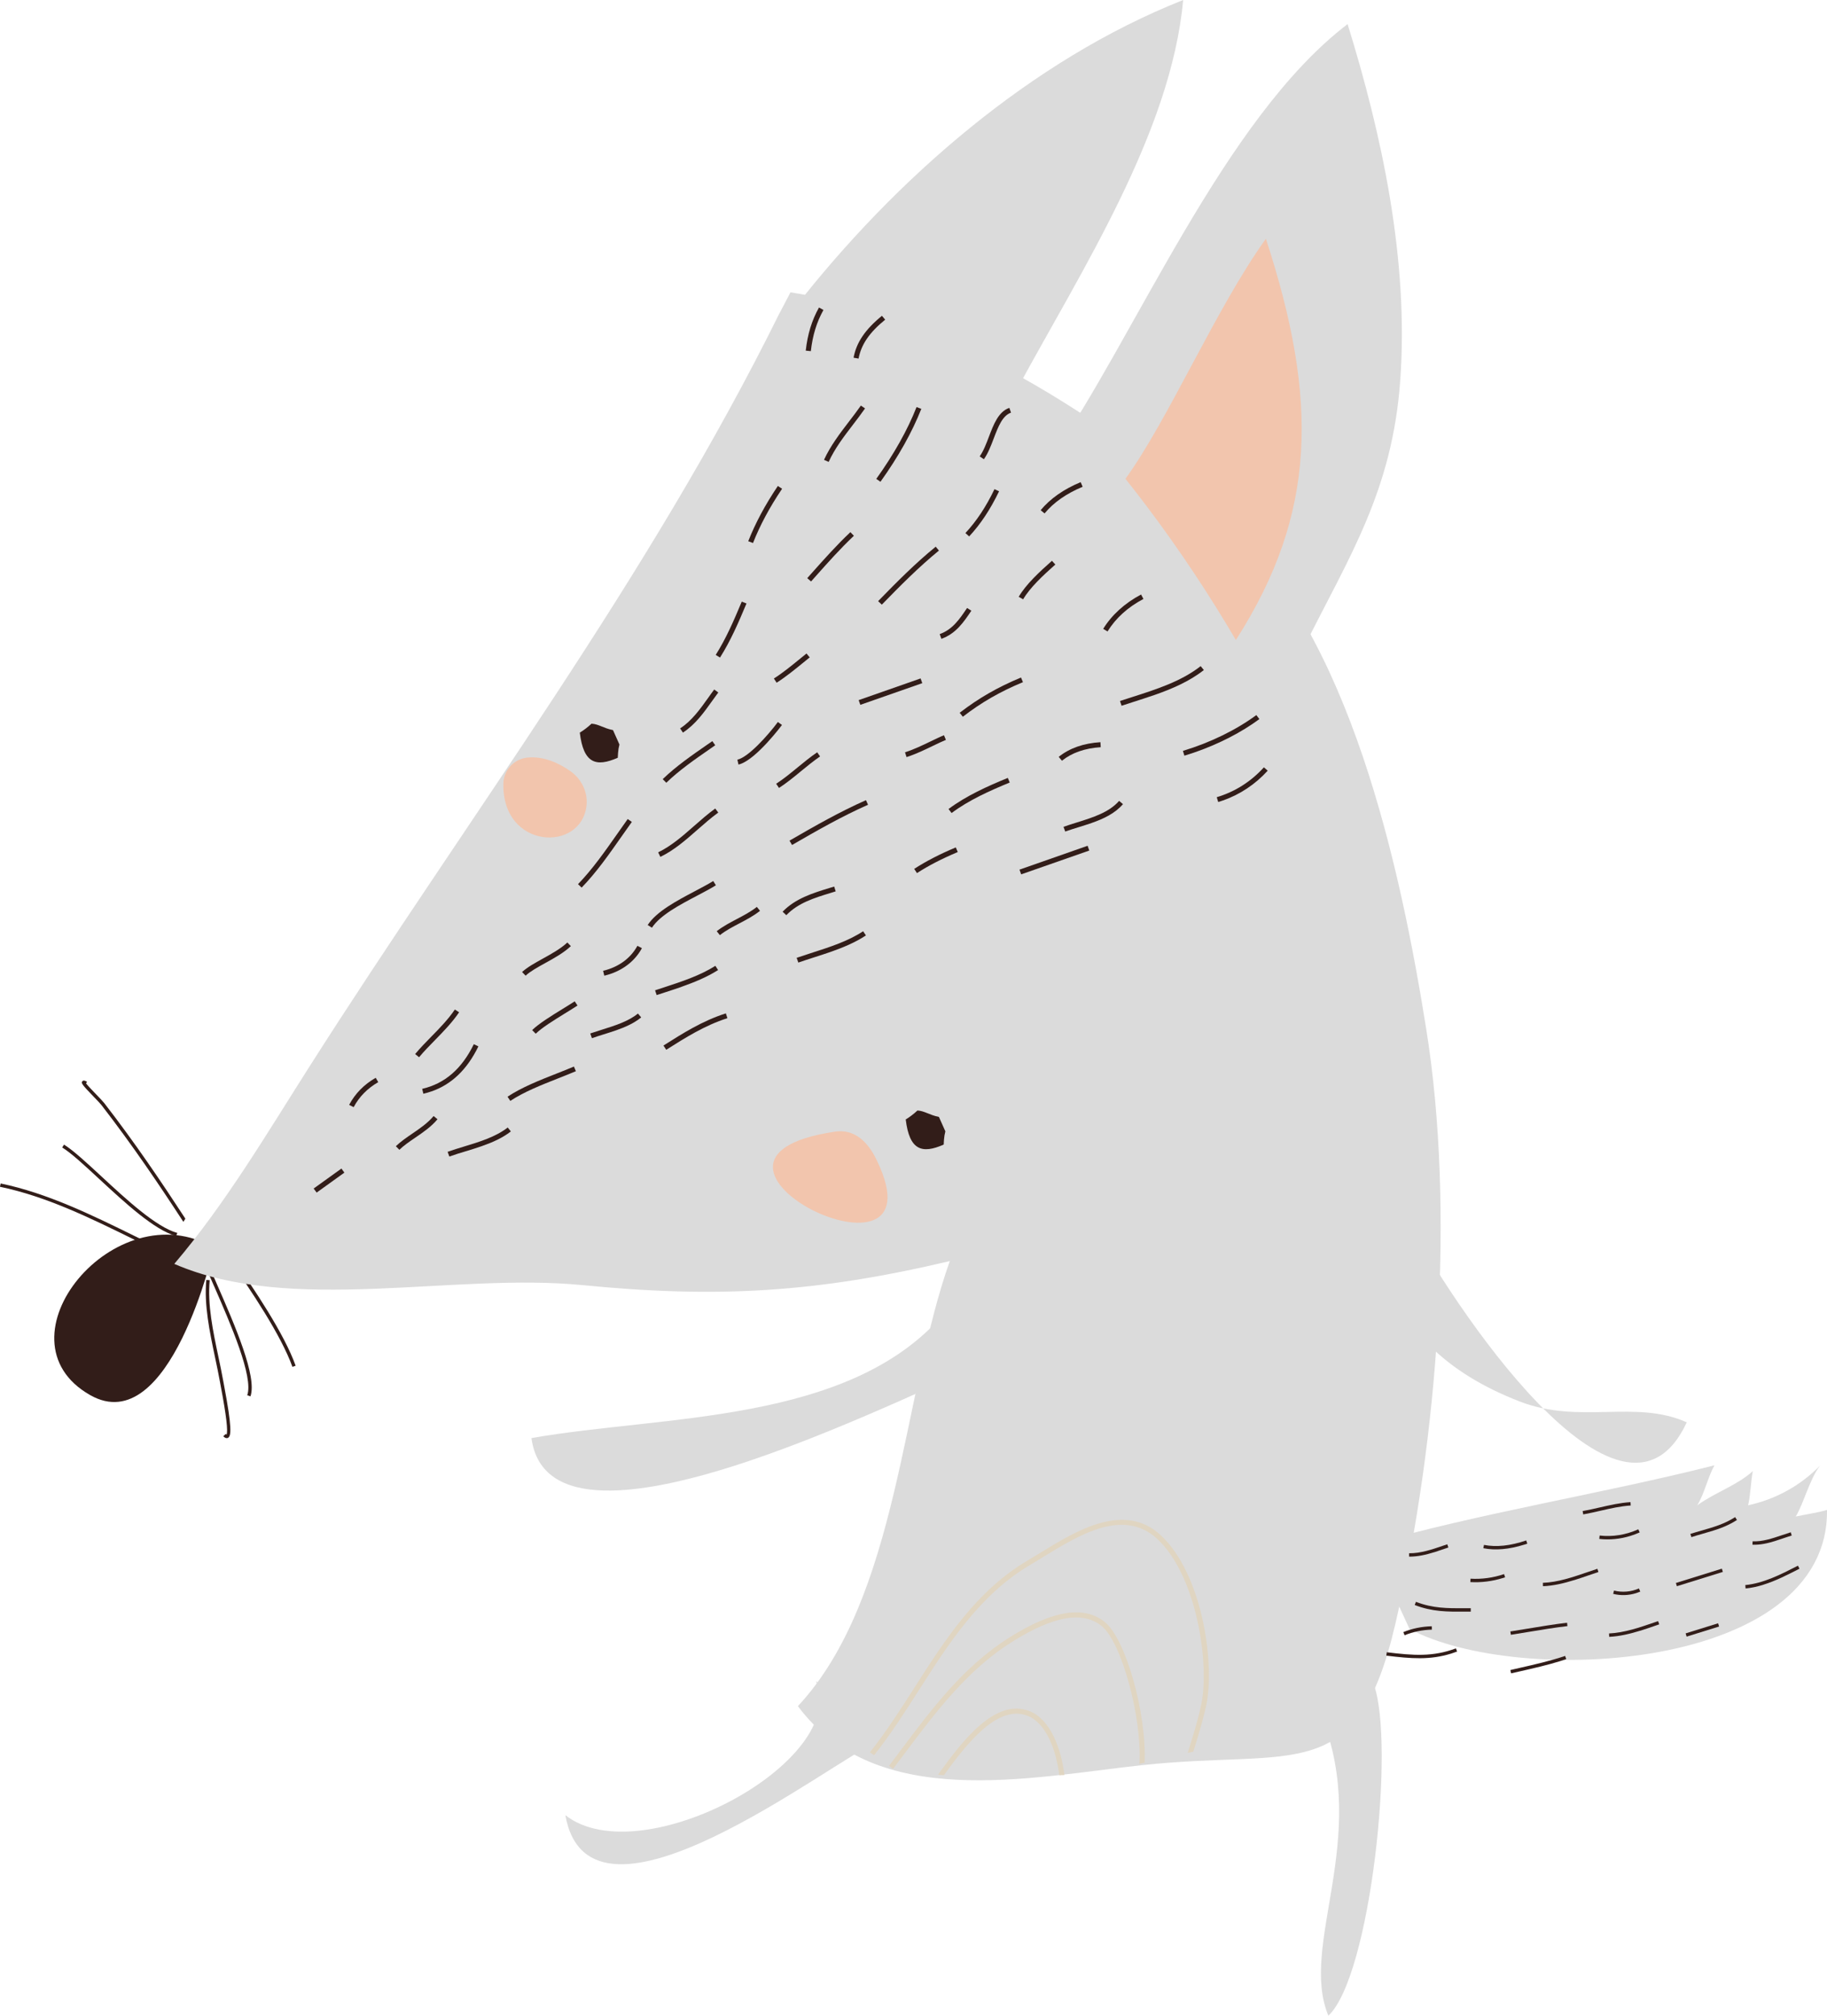 <?xml version="1.0" encoding="UTF-8"?>
<svg id="Layer_2" data-name="Layer 2" xmlns="http://www.w3.org/2000/svg" viewBox="0 0 437.46 482.54">
  <defs>
    <style>
      .cls-1 {
        fill: #e0d5c1;
      }

      .cls-2 {
        fill: #dbdbdb;
      }

      .cls-3 {
        fill: #f2c5ad;
      }

      .cls-4 {
        fill: #321d19;
      }
    </style>
  </defs>
  <g id="Layer_1-2" data-name="Layer 1">
    <g>
      <g>
        <g>
          <path class="cls-4" d="M51.24,298.69s-10.51,46.15-29.65,35.28c-23.47-13.33,6.02-49.13,29.65-35.28Z"/>
          <path class="cls-4" d="M55.01,300.2c6.07,8.68,13.03,19.08,15.78,26.74l-.77.27c-2.73-7.56-9.65-17.92-15.69-26.56.23-.14.45-.3.68-.45Z"/>
          <path class="cls-4" d="M51.22,307.81c-.65-1.48-1.25-2.87-1.8-4.15.03-.05.06-.09.09-.14.07-.11.13-.22.19-.34.11-.05.22-.11.33-.17.58,1.37,1.24,2.87,1.94,4.48,4.3,9.84,9.64,22.1,8,26.78l-.77-.26c1.54-4.39-3.96-17-7.97-26.2Z"/>
          <path class="cls-4" d="M54.49,344.25s.06-.02.09-.04c.83-.42.95-2.59-.91-12.45-.09-.47-.16-.86-.21-1.14-.33-1.85-.73-3.75-1.15-5.75-1.31-6.19-2.66-12.59-2.1-18.4l-.81-.07c-.57,5.93.79,12.39,2.11,18.64.42,2,.82,3.88,1.15,5.73.05.28.12.67.21,1.14,1.31,6.89,1.76,10.77,1.37,11.53-.04-.03-.11-.08-.19-.17l-.59.55c.37.39.73.53,1.04.42Z"/>
          <path class="cls-4" d="M19.71,258.85c.29-.36.8-.07,1.13.12l-.23.39c.47.6,1.64,1.82,2.47,2.68.85.88,1.58,1.64,1.89,2.04,7.35,9.49,13.67,18.86,19.41,27.65-.16.25-.31.51-.47.77-5.79-8.88-12.17-18.34-19.6-27.94-.28-.37-1.03-1.15-1.83-1.97-2.83-2.93-3.11-3.32-2.77-3.74Z"/>
          <path class="cls-4" d="M15.33,274.01c2.24,1.39,5.36,4.28,8.97,7.62,5.97,5.53,13.11,12.14,18.17,13.53-.13.25-.23.5-.3.74-5.24-1.48-12.16-7.88-18.43-13.68-3.58-3.32-6.67-6.18-8.85-7.53l.44-.68Z"/>
          <path class="cls-4" d="M.17,283.31c11.22,2.34,21.81,7.54,32.04,12.57,2.3,1.13,4.65,2.28,7,3.4-.01,0-.03.02-.04.03-.25.17-.46.35-.66.54-2.24-1.07-4.48-2.17-6.67-3.25-10.19-5.01-20.73-10.19-31.85-12.5l.17-.79Z"/>
        </g>
        <g>
          <path class="cls-2" d="M186.62,75.02c-31.43,63.6-74.59,120.74-112.26,179.89-10.26,16.1-20.24,33.09-32.63,47.65,28,12.17,66.83,2.04,97.73,5.08,32.37,3.19,56.09,1.78,87.96-5.75-11.39,31.93-12.22,80.62-36.37,106.54,18.84,25.27,55.45,17.04,82.48,14.12,36.79-3.97,51.52,5.45,60.63-34.04,10.24-44.39,14.26-98.87,7.35-142.11-6.14-38.46-18.28-95.27-48.37-121.44-28.67-24.94-66.15-49.09-103.86-54.98l-2.66,5.06Z"/>
          <path class="cls-2" d="M338.37,297.56c-.33-1.95-.89-3.97-1.52-5.8,10.02,19.11,51.41,82.34,67.03,48.73-12.33-5.54-25.62.58-39.99-4.99-17.25-6.69-29.07-17.28-35.58-36.88l10.06-1.05Z"/>
          <path class="cls-2" d="M195.37,402.42c8.36,19.07-41.87,46.3-60,32.11,5.83,32.8,63.74-13,75.05-17.75l-15.05-14.36Z"/>
          <path class="cls-2" d="M328.93,403.19c5.17,14.15-.73,69.83-10.86,79.35-7.08-17.02,10.01-42.15-1.58-71.59l12.44-7.76Z"/>
          <path class="cls-2" d="M328.16,369.73c25.68-7.44,55.24-12.08,82.35-18.95-1.65,2.99-2.35,6.67-4.11,9.57,4.21-3.06,9.59-4.79,13.3-8.19-.46,2.23-.56,5.99-1.14,8.19,6.64-1.43,12.52-4.71,17.2-9.47-2.47,3.27-3.86,8.95-5.78,12.16,2.41-.53,5.12-.88,7.48-1.58.49,38.51-73.69,42.52-99.95,28.5l-9.34-20.21Z"/>
          <path class="cls-2" d="M190.41,73.53C214.36,42.88,246.85,14.44,283.3,0c-2.88,31.72-24.42,64.82-39.88,93.35l-53-19.82Z"/>
          <path class="cls-2" d="M251.59,109.74c20.15-28.84,41.37-81.31,71.08-103.97,8.19,26.44,14.7,56.39,12.6,85.38-1.92,26.45-12.27,42.17-22.97,63.64l-60.7-45.06Z"/>
          <g>
            <path class="cls-4" d="M286.25,180.04c5.68-1.99,11.03-4.74,15.3-7.9l-.73-.96c-4.82,3.56-11.06,6.61-17.58,8.57l.35,1.15c.89-.27,1.78-.56,2.66-.87Z"/>
            <path class="cls-4" d="M276.36,166.4c4.28-1.5,8.44-3.28,11.89-6l-.76-.94c-4.59,3.62-10.61,5.56-16.44,7.42-.97.31-1.93.62-2.88.93l.38,1.14c.94-.31,1.9-.62,2.87-.93,1.64-.53,3.3-1.06,4.94-1.63Z"/>
            <path class="cls-4" d="M230.54,171.58c4.46-3.44,8.9-6,14.4-8.28l-.47-1.11c-5.6,2.33-10.13,4.93-14.68,8.44l.75.95Z"/>
            <path class="cls-4" d="M227.85,194.63c4.13-3.09,9.13-5.33,13.92-7.3l-.46-1.11c-4.87,2-9.96,4.28-14.19,7.45l.73.96Z"/>
            <polygon class="cls-4" points="244.51 209.31 260.82 203.61 260.42 202.47 244.11 208.18 244.51 209.31"/>
            <path class="cls-4" d="M263.56,178.87l-.07-1.2c-4.04.26-7.4,1.43-9.99,3.51l.77.93c2.38-1.91,5.51-3,9.29-3.24Z"/>
            <path class="cls-4" d="M189.65,202.28c6.06-3.51,12.01-6.89,18.19-9.63l-.49-1.1c-6.23,2.76-12.22,6.16-18.31,9.69l.61,1.04Z"/>
            <path class="cls-4" d="M188.27,219.09c2.85-2.95,6.65-4.12,10.68-5.35.38-.12.77-.24,1.15-.36l-.36-1.15c-.38.12-.76.24-1.15.35-4,1.23-8.13,2.5-11.2,5.67l.88.83Z"/>
            <path class="cls-4" d="M219.56,209.01c2.81-1.82,6.01-3.46,9.77-5.04l-.47-1.11c-3.83,1.6-7.09,3.28-9.96,5.14l.66,1.01Z"/>
            <polygon class="cls-4" points="206 168.73 220.83 163.54 220.43 162.41 205.6 167.6 206 168.73"/>
            <path class="cls-4" d="M211.14,144.75c4.47-4.59,8.89-9.04,13.68-12.95l-.77-.93c-4.85,3.95-9.29,8.42-13.79,13.04l.88.83Z"/>
            <path class="cls-4" d="M210.82,115.33c4.29-6,7.58-11.87,9.78-17.45l-1.14-.43c-2.16,5.49-5.41,11.27-9.64,17.19l1,.69Z"/>
            <path class="cls-4" d="M205.58,85.83c.63-3.36,2.59-6.23,6.37-9.31l-.78-.92c-4.01,3.28-6.11,6.37-6.79,10.03l1.2.21Z"/>
            <path class="cls-4" d="M232.05,128.42c2.74-2.94,5.08-6.47,7.17-10.81l-1.1-.51c-2.03,4.23-4.31,7.66-6.96,10.51l.9.81Z"/>
            <path class="cls-4" d="M244.98,143.47c1.66-2.83,4.72-5.67,7.71-8.33l-.81-.89c-3.07,2.72-6.21,5.63-7.96,8.62l1.06.6Z"/>
            <path class="cls-4" d="M265.19,151.16c1.97-3.19,4.86-5.81,8.6-7.78l-.57-1.06c-3.88,2.05-7.02,4.89-9.07,8.22l1.04.62Z"/>
            <path class="cls-4" d="M250.12,122.9c2.17-2.62,5.23-4.76,9.11-6.37l-.47-1.11c-4.06,1.68-7.29,3.95-9.59,6.72l.94.76Z"/>
            <path class="cls-4" d="M225.41,152.93c3.48-1.24,5.36-4.03,7.17-6.73l-1.02-.66c-1.78,2.65-3.47,5.16-6.56,6.26l.41,1.13Z"/>
            <path class="cls-4" d="M185.95,163.44c2.19-1.39,4.37-3.17,6.48-4.89.48-.4.97-.79,1.45-1.18l-.77-.93c-.48.39-.97.78-1.45,1.18-2.08,1.7-4.23,3.46-6.36,4.81l.66,1.01Z"/>
            <path class="cls-4" d="M194.21,139.19l1.13-1.27c2.9-3.26,5.9-6.63,9.12-9.66l-.84-.87c-3.26,3.07-6.28,6.46-9.2,9.74l-1.13,1.27.91.79Z"/>
            <path class="cls-4" d="M235.58,109.94c1-1.4,1.69-3.22,2.36-4.98,1.07-2.81,2.08-5.46,4.14-6.18,0,0,0,0,0,0l-.4-1.14s0,0-.01,0c-2.61.91-3.76,3.96-4.88,6.9-.64,1.69-1.3,3.43-2.21,4.71l1,.69Z"/>
            <path class="cls-4" d="M198.41,110.58c1.49-3.25,3.6-6,5.84-8.93.96-1.25,1.95-2.55,2.88-3.88l-1-.68c-.91,1.3-1.9,2.59-2.85,3.83-2.18,2.85-4.43,5.79-5.98,9.16l1.11.49Z"/>
            <path class="cls-4" d="M172.4,157.41c2.51-3.97,4.36-8.21,6.34-12.94l-1.13-.45c-1.96,4.68-3.78,8.87-6.24,12.76l1.03.63Z"/>
            <path class="cls-4" d="M159.54,187.38c3.1-3,6.86-5.61,10.49-8.12l1.23-.86-.7-.98-1.23.85c-3.67,2.54-7.47,5.17-10.65,8.25l.85.85Z"/>
            <path class="cls-4" d="M186.52,188.63c1.86-1.21,3.58-2.62,5.24-3.99,1.48-1.21,3-2.46,4.6-3.56l-.69-.99c-1.65,1.12-3.19,2.39-4.69,3.62-1.64,1.35-3.33,2.74-5.13,3.91l.67,1Z"/>
            <path class="cls-4" d="M156.1,222.08c1.96-3,6.68-5.49,10.85-7.68,1.63-.86,3.17-1.67,4.47-2.47l-.64-1.02c-1.27.78-2.79,1.58-4.4,2.43-4.3,2.27-9.17,4.84-11.3,8.1l1.03.65Z"/>
            <path class="cls-4" d="M163.14,236.24c3.04-1.06,6.06-2.29,8.8-4.02l-.65-1.01c-3.77,2.38-8.16,3.8-12.4,5.19-.68.22-1.36.44-2.04.67l.38,1.14c.67-.22,1.35-.44,2.03-.66,1.29-.42,2.59-.84,3.88-1.29Z"/>
            <path class="cls-4" d="M158.11,205.13c3.3-1.58,6.14-4.08,8.88-6.49,1.61-1.41,3.27-2.87,4.99-4.12l-.72-.97c-1.77,1.28-3.45,2.76-5.08,4.19-2.68,2.36-5.45,4.79-8.59,6.3l.53,1.08Z"/>
            <path class="cls-4" d="M125.86,233.56c1.11-1.04,2.86-2,4.7-3.02,2.18-1.2,4.43-2.45,6.13-4.05l-.84-.87c-1.59,1.49-3.78,2.7-5.89,3.87-1.91,1.06-3.72,2.06-4.95,3.2l.84.87Z"/>
            <path class="cls-4" d="M128.28,247.45c1.57-1.51,4.37-3.23,7.07-4.9,1.04-.64,2.03-1.25,2.93-1.84l-.67-1c-.89.58-1.87,1.18-2.91,1.82-2.76,1.7-5.61,3.46-7.28,5.06l.85.86Z"/>
            <path class="cls-4" d="M172.37,223.86c1.41-1.1,2.98-1.93,4.64-2.8,1.68-.88,3.42-1.79,4.97-3.02l-.76-.94c-1.46,1.16-3.15,2.04-4.78,2.9-1.64.86-3.33,1.75-4.83,2.92l.76.94Z"/>
            <path class="cls-4" d="M198.92,227.86c2.93-1.03,5.83-2.22,8.42-3.93l-.67-1c-3.6,2.37-7.89,3.75-12.03,5.08-1.28.41-2.6.84-3.88,1.28,0,0-.01,0-.01,0l.4,1.13s.01,0,.02,0c1.26-.44,2.58-.86,3.85-1.27,1.3-.42,2.61-.84,3.91-1.29Z"/>
            <path class="cls-4" d="M122.19,263.54c3.3-2.18,7.47-3.82,11.5-5.41,1.4-.55,2.84-1.12,4.2-1.7l-.47-1.11c-1.35.57-2.79,1.14-4.18,1.69-4.09,1.61-8.32,3.28-11.72,5.53l.67,1Z"/>
            <path class="cls-4" d="M159.52,251.31c4.52-2.86,9.18-5.82,14.65-7.57l-.37-1.15c-5.63,1.79-10.36,4.8-14.94,7.7l.66,1.01Z"/>
            <path class="cls-4" d="M95.62,275.25c1.1-1.06,2.43-1.97,3.83-2.92,1.88-1.28,3.82-2.61,5.31-4.4l-.94-.76c-1.38,1.66-3.25,2.94-5.05,4.17-1.38.94-2.81,1.92-3.99,3.05l.85.86Z"/>
            <path class="cls-4" d="M103.32,261.27c4.83-1.69,8.52-5.23,11.23-10.78l-1.1-.52c-2.89,5.92-6.93,9.42-12.36,10.69l.28,1.17c.67-.16,1.32-.35,1.96-.57Z"/>
            <path class="cls-4" d="M84.68,265.04c1.33-2.49,3.31-4.51,5.89-5.99l-.61-1.04c-2.79,1.6-4.93,3.78-6.36,6.48l1.08.55Z"/>
            <polygon class="cls-4" points="75.82 285.49 82.46 280.71 81.75 279.74 75.1 284.52 75.82 285.49"/>
            <path class="cls-4" d="M139.27,212.48c3.52-3.62,6.57-7.97,9.51-12.17.82-1.18,1.68-2.39,2.51-3.55l-.99-.69c-.84,1.17-1.7,2.39-2.52,3.57-2.92,4.16-5.93,8.46-9.38,12.02l.88.83Z"/>
            <path class="cls-4" d="M180.3,129.99c1.67-4.24,4.01-8.61,6.97-12.99l-1.02-.66c-3.01,4.45-5.39,8.9-7.09,13.22l1.14.43Z"/>
            <path class="cls-4" d="M194.15,84.06c.41-3.74,1.4-6.97,3.02-9.86l-1.07-.58c-1.71,3.04-2.74,6.41-3.17,10.32l1.21.12Z"/>
            <path class="cls-4" d="M292.81,191.63c4.07-1.42,7.76-3.87,10.73-7.14l-.91-.8c-3.13,3.44-6.93,5.85-11.29,7.15l.35,1.15c.38-.11.76-.23,1.13-.37Z"/>
            <path class="cls-4" d="M261.33,197.03c2.9-1.01,5.63-2.29,7.56-4.53l-.93-.78c-2.38,2.76-6.32,3.98-10.12,5.17-1.11.35-2.17.67-3.19,1.04l.41,1.13c1-.36,2.04-.68,3.14-1.02,1.05-.33,2.1-.65,3.14-1.01Z"/>
            <path class="cls-4" d="M217.76,181.01c1.88-.66,3.86-1.61,5.62-2.46,1.14-.55,2.22-1.07,3.11-1.43l-.46-1.11c-.93.37-2.02.9-3.18,1.46-1.95.94-4.16,2-6.15,2.62l.36,1.15c.23-.07.46-.15.7-.23Z"/>
            <path class="cls-4" d="M177.3,182.89c3.96-1.39,9.69-9.01,9.94-9.34l-.98-.71c-2.47,3.31-7.1,8.44-9.7,9.02l.26,1.17c.16-.03.32-.08.48-.14Z"/>
            <path class="cls-4" d="M163.51,175.38c2.97-1.92,5.03-4.81,7.03-7.61.48-.67.96-1.34,1.45-2l-.98-.71c-.5.66-.98,1.34-1.46,2.02-1.93,2.7-3.93,5.5-6.7,7.29l.67,1Z"/>
            <path class="cls-4" d="M147.46,246.67c2.23-.78,4.37-1.72,6.07-3.12l-.78-.92c-2.25,1.86-5.48,2.88-8.61,3.86-.93.29-1.9.6-2.81.91l.4,1.13c.89-.31,1.8-.6,2.77-.9.99-.31,1.98-.62,2.96-.96Z"/>
            <path class="cls-4" d="M146.3,233.1c3.26-1.14,5.86-3.27,7.4-6.12l-1.08-.56c-1.62,2.99-4.54,5.11-8.21,5.98l.28,1.17c.55-.13,1.09-.29,1.61-.47Z"/>
            <path class="cls-4" d="M100.34,253.09c1.18-1.42,2.52-2.78,3.82-4.11,2.02-2.06,4.11-4.2,5.77-6.65l-1.02-.66c-1.6,2.36-3.64,4.46-5.63,6.48-1.31,1.34-2.67,2.73-3.88,4.18l.94.76Z"/>
            <path class="cls-4" d="M115.41,274.35c2.5-.87,4.9-1.93,6.91-3.5l-.75-.94c-2.87,2.24-6.72,3.42-10.44,4.55-1.32.4-2.68.82-3.95,1.27l.41,1.13c1.25-.45,2.54-.84,3.9-1.25,1.31-.4,2.63-.8,3.93-1.26Z"/>
          </g>
          <g>
            <path class="cls-4" d="M219.67,265.84c1.73.1,2.85,1.08,5.15,1.54l1.54,3.45c-.17.65-.28,1.32-.33,2.01-.03.38-.05.77-.07,1.16-5.19,2.28-8.21,1.39-9.09-6.02,1-.6,1.93-1.33,2.8-2.13Z"/>
            <path class="cls-3" d="M126.35,181.35c4.04-.38,7.73,1.5,10.22,3.25,2.67,1.88,4.21,5,3.87,8.22-1.23,11.33-20.29,10.53-19.91-5.28.08-3.21,2.57-5.88,5.82-6.19Z"/>
            <path class="cls-3" d="M199.89,270.91c5.85-.87,8.76,4.18,10.08,6.91,16.49,34.19-54.43-.32-10.08-6.91Z"/>
            <path class="cls-4" d="M141.63,173.24c1.73.1,2.85,1.08,5.15,1.54l1.54,3.45c-.17.65-.28,1.32-.33,2.01-.03.38-.05.77-.07,1.16-5.19,2.28-8.21,1.39-9.09-6.02,1-.6,1.93-1.33,2.8-2.13Z"/>
          </g>
          <path class="cls-3" d="M303.11,57.15c-11.94,16.63-23.27,43.16-33.63,57.47,1.71,2.15,3.39,4.31,5.04,6.5,4.03,5.34,7.89,10.8,11.59,16.38,3.42,5.14,6.68,10.39,9.81,15.71,19.45-30.37,19.74-57.59,7.19-96.05Z"/>
          <g>
            <path class="cls-4" d="M347.5,395.84c-5.12,1.59-9.57,1.23-15.55.5l.1-.81c6.4.78,11.01,1.14,16.56-.93l.28.76c-.47.18-.93.33-1.39.48Z"/>
            <path class="cls-4" d="M352.16,385.81c-.5,0-1,0-1.49,0-4.14.02-7.71.04-11.93-1.59l.29-.76c4.08,1.57,7.58,1.55,11.64,1.53.49,0,.99,0,1.49,0v.81Z"/>
            <path class="cls-4" d="M342.85,390.12c-2.22.04-4.54.52-6.53,1.34l-.31-.75c2.12-.87,4.48-1.35,6.82-1.4l.02.81Z"/>
            <path class="cls-4" d="M375.31,389.27c-3.1.36-6.34.9-9.47,1.42-1.36.23-2.72.45-4.07.66l-.13-.8c1.35-.21,2.7-.44,4.07-.66,3.14-.52,6.39-1.06,9.51-1.43l.09.81Z"/>
            <path class="cls-4" d="M373.71,397.61c-3.2,1-6.49,1.74-9.68,2.47-.74.17-1.47.33-2.21.5l-.18-.79c.74-.17,1.48-.34,2.21-.51,3.61-.82,7.34-1.67,10.91-2.87l.26.77c-.43.15-.87.29-1.3.42Z"/>
            <path class="cls-4" d="M376.91,378.26c-2.44.76-4.92,1.36-7.45,1.46l-.03-.81c3.6-.13,7.17-1.36,10.62-2.54.81-.28,1.62-.56,2.43-.82l.25.77c-.8.26-1.61.54-2.42.82-1.12.39-2.25.77-3.4,1.13Z"/>
            <rect class="cls-4" x="401.15" y="377.19" width="11.53" height=".81" transform="translate(-93.81 137.94) rotate(-17.28)"/>
            <path class="cls-4" d="M392.77,390.36c-2.43.75-4.91,1.36-7.46,1.48l-.04-.81c3.74-.18,7.39-1.45,10.93-2.67l.82-.28.27.77-.82.28c-1.22.42-2.45.85-3.7,1.24Z"/>
            <path class="cls-4" d="M391.75,381.38c-1.8.56-3.71.62-5.49.17l.2-.79c1.94.5,4.07.32,5.97-.5l.32.75c-.33.14-.66.26-1,.37Z"/>
            <path class="cls-4" d="M390.41,367.67c-2.45.76-4.96,1.01-7.48.73l.09-.81c3.14.35,6.25-.15,9.26-1.49l.33.74c-.73.32-1.46.6-2.2.83Z"/>
            <path class="cls-4" d="M364.93,369.78c-3.63,1.13-6.9,1.41-9.76.84l.16-.79c2.91.58,6.31.23,10.11-1.07l.26.77c-.26.09-.52.17-.77.25Z"/>
            <path class="cls-4" d="M359.81,377.77c-2.51.78-5.18,1.11-7.75.96l.05-.81c2.67.16,5.45-.22,8.02-1.1l.26.77c-.19.07-.38.13-.58.19Z"/>
            <path class="cls-4" d="M343.41,371.58c-1.95.61-3.95,1.08-6.01,1.06v-.81c2.78.03,5.51-.91,8.14-1.81.33-.11.67-.23,1-.34l.26.77c-.33.11-.67.23-1,.34-.79.27-1.59.54-2.39.8Z"/>
            <path class="cls-4" d="M390.46,360.4c-2.47.16-4.76.69-7.17,1.24-1.35.31-2.75.63-4.2.89l-.14-.8c1.43-.25,2.82-.57,4.16-.88,2.45-.56,4.76-1.09,7.3-1.26l.05.81Z"/>
            <path class="cls-4" d="M422.23,379.37c-1.38.43-2.8.75-4.26.89l-.08-.81c4.39-.44,8.46-2.52,12.39-4.53l.22-.11.37.72-.22.11c-2.72,1.39-5.49,2.81-8.42,3.72Z"/>
            <rect class="cls-4" x="403.56" y="389.76" width="8.14" height=".81" transform="translate(-97.51 138.72) rotate(-17.28)"/>
            <path class="cls-4" d="M409.9,366.51c-.72.23-1.46.44-2.2.65-.88.25-1.78.51-2.71.81l-.25-.77c.93-.3,1.84-.56,2.73-.81,2.82-.81,5.48-1.58,7.99-3.21l.44.68c-1.93,1.26-3.93,2.02-6,2.66Z"/>
            <path class="cls-4" d="M425.06,368.89c-1.77.55-3.59.98-5.45.89l.04-.81c2.36.11,4.72-.69,7-1.46.7-.24,1.42-.48,2.13-.7l.23.78c-.7.21-1.42.46-2.11.69-.61.21-1.23.42-1.85.61Z"/>
          </g>
          <g>
            <path class="cls-1" d="M224.86,424.87c.38.03.76.07,1.14.1,5.65-7.81,12.96-17.02,20.07-14.22,4.5,1.77,6.83,8.36,7.57,14.21.41,0,.82-.01,1.23-.03-.77-6.25-3.32-13.33-8.36-15.31-8.14-3.2-15.99,6.97-21.92,15.23.09,0,.18.02.27.02Z"/>
            <path class="cls-1" d="M213.83,423.46c.92-1.22,1.83-2.43,2.73-3.63,7.4-9.87,15.05-20.08,25.8-26.81,9.9-6.2,16.91-7.43,21.44-3.75,4.71,3.83,9.61,21.61,9.04,32.8,0,.06,0,.11-.01.17.41-.09.82-.18,1.23-.28.54-11.71-4.49-29.57-9.49-33.64-4.98-4.05-12.46-2.86-22.85,3.66-10.94,6.86-18.66,17.15-26.12,27.11-.9,1.2-1.81,2.41-2.73,3.63.33.24.65.49.97.73Z"/>
            <path class="cls-1" d="M209.3,420.18c3.93-4.95,7.37-10.33,10.73-15.59,7.19-11.26,14.63-22.91,26.73-30.03.99-.58,2.02-1.21,3.1-1.88,8.55-5.25,19.19-11.78,27.28-4.24,9.33,8.7,12.51,29.52,10.52,39.47-.52,2.58-1.8,7.18-3.28,11.71.45-.1.9-.2,1.35-.29,1.56-4.9,2.8-9.57,3.12-11.18,2.09-10.46-1.1-31.48-10.88-40.6-8.76-8.17-20.31-1.08-28.75,4.09-1.08.66-2.1,1.29-3.08,1.87-12.35,7.27-19.87,19.04-27.14,30.42-3.36,5.26-6.8,10.63-10.71,15.56.34.23.68.45,1.01.68Z"/>
            <path class="cls-2" d="M201.53,415.55c1.08-2.48,2.04-5.06,2.9-7.38.83-2.24,1.55-4.17,2.16-5.41,3.63-7.29,8.3-15.78,15.42-23.5,1.04-1.13,2.1-2.3,3.19-3.49,10.32-11.33,23.16-25.43,38.45-28.38,5.25-1.01,9.91.08,13.83,3.23,13.3,10.7,15.11,41.57,15.35,50.78.02.76.05,1.56.07,2.39.13,4.15.29,9.27-.14,14.18.41-.07.82-.14,1.24-.2.41-4.89.25-9.92.12-14.02-.03-.83-.05-1.63-.07-2.39-.24-9.34-2.09-40.67-15.8-51.7-4.21-3.39-9.2-4.56-14.82-3.48-15.69,3.02-28.68,17.29-39.12,28.76-1.09,1.19-2.15,2.36-3.19,3.49-7.22,7.83-11.95,16.41-15.62,23.78-.65,1.3-1.37,3.26-2.22,5.53-.82,2.21-1.77,4.79-2.86,7.27.37.17.74.35,1.11.53Z"/>
          </g>
        </g>
      </g>
      <path class="cls-2" d="M225.86,314.66c-22.67,26.23-67.05,24.05-98.61,29.6,4.77,35.14,96.49-13.98,112.26-19.4l-13.65-10.2Z"/>
    </g>
  </g>
</svg>
